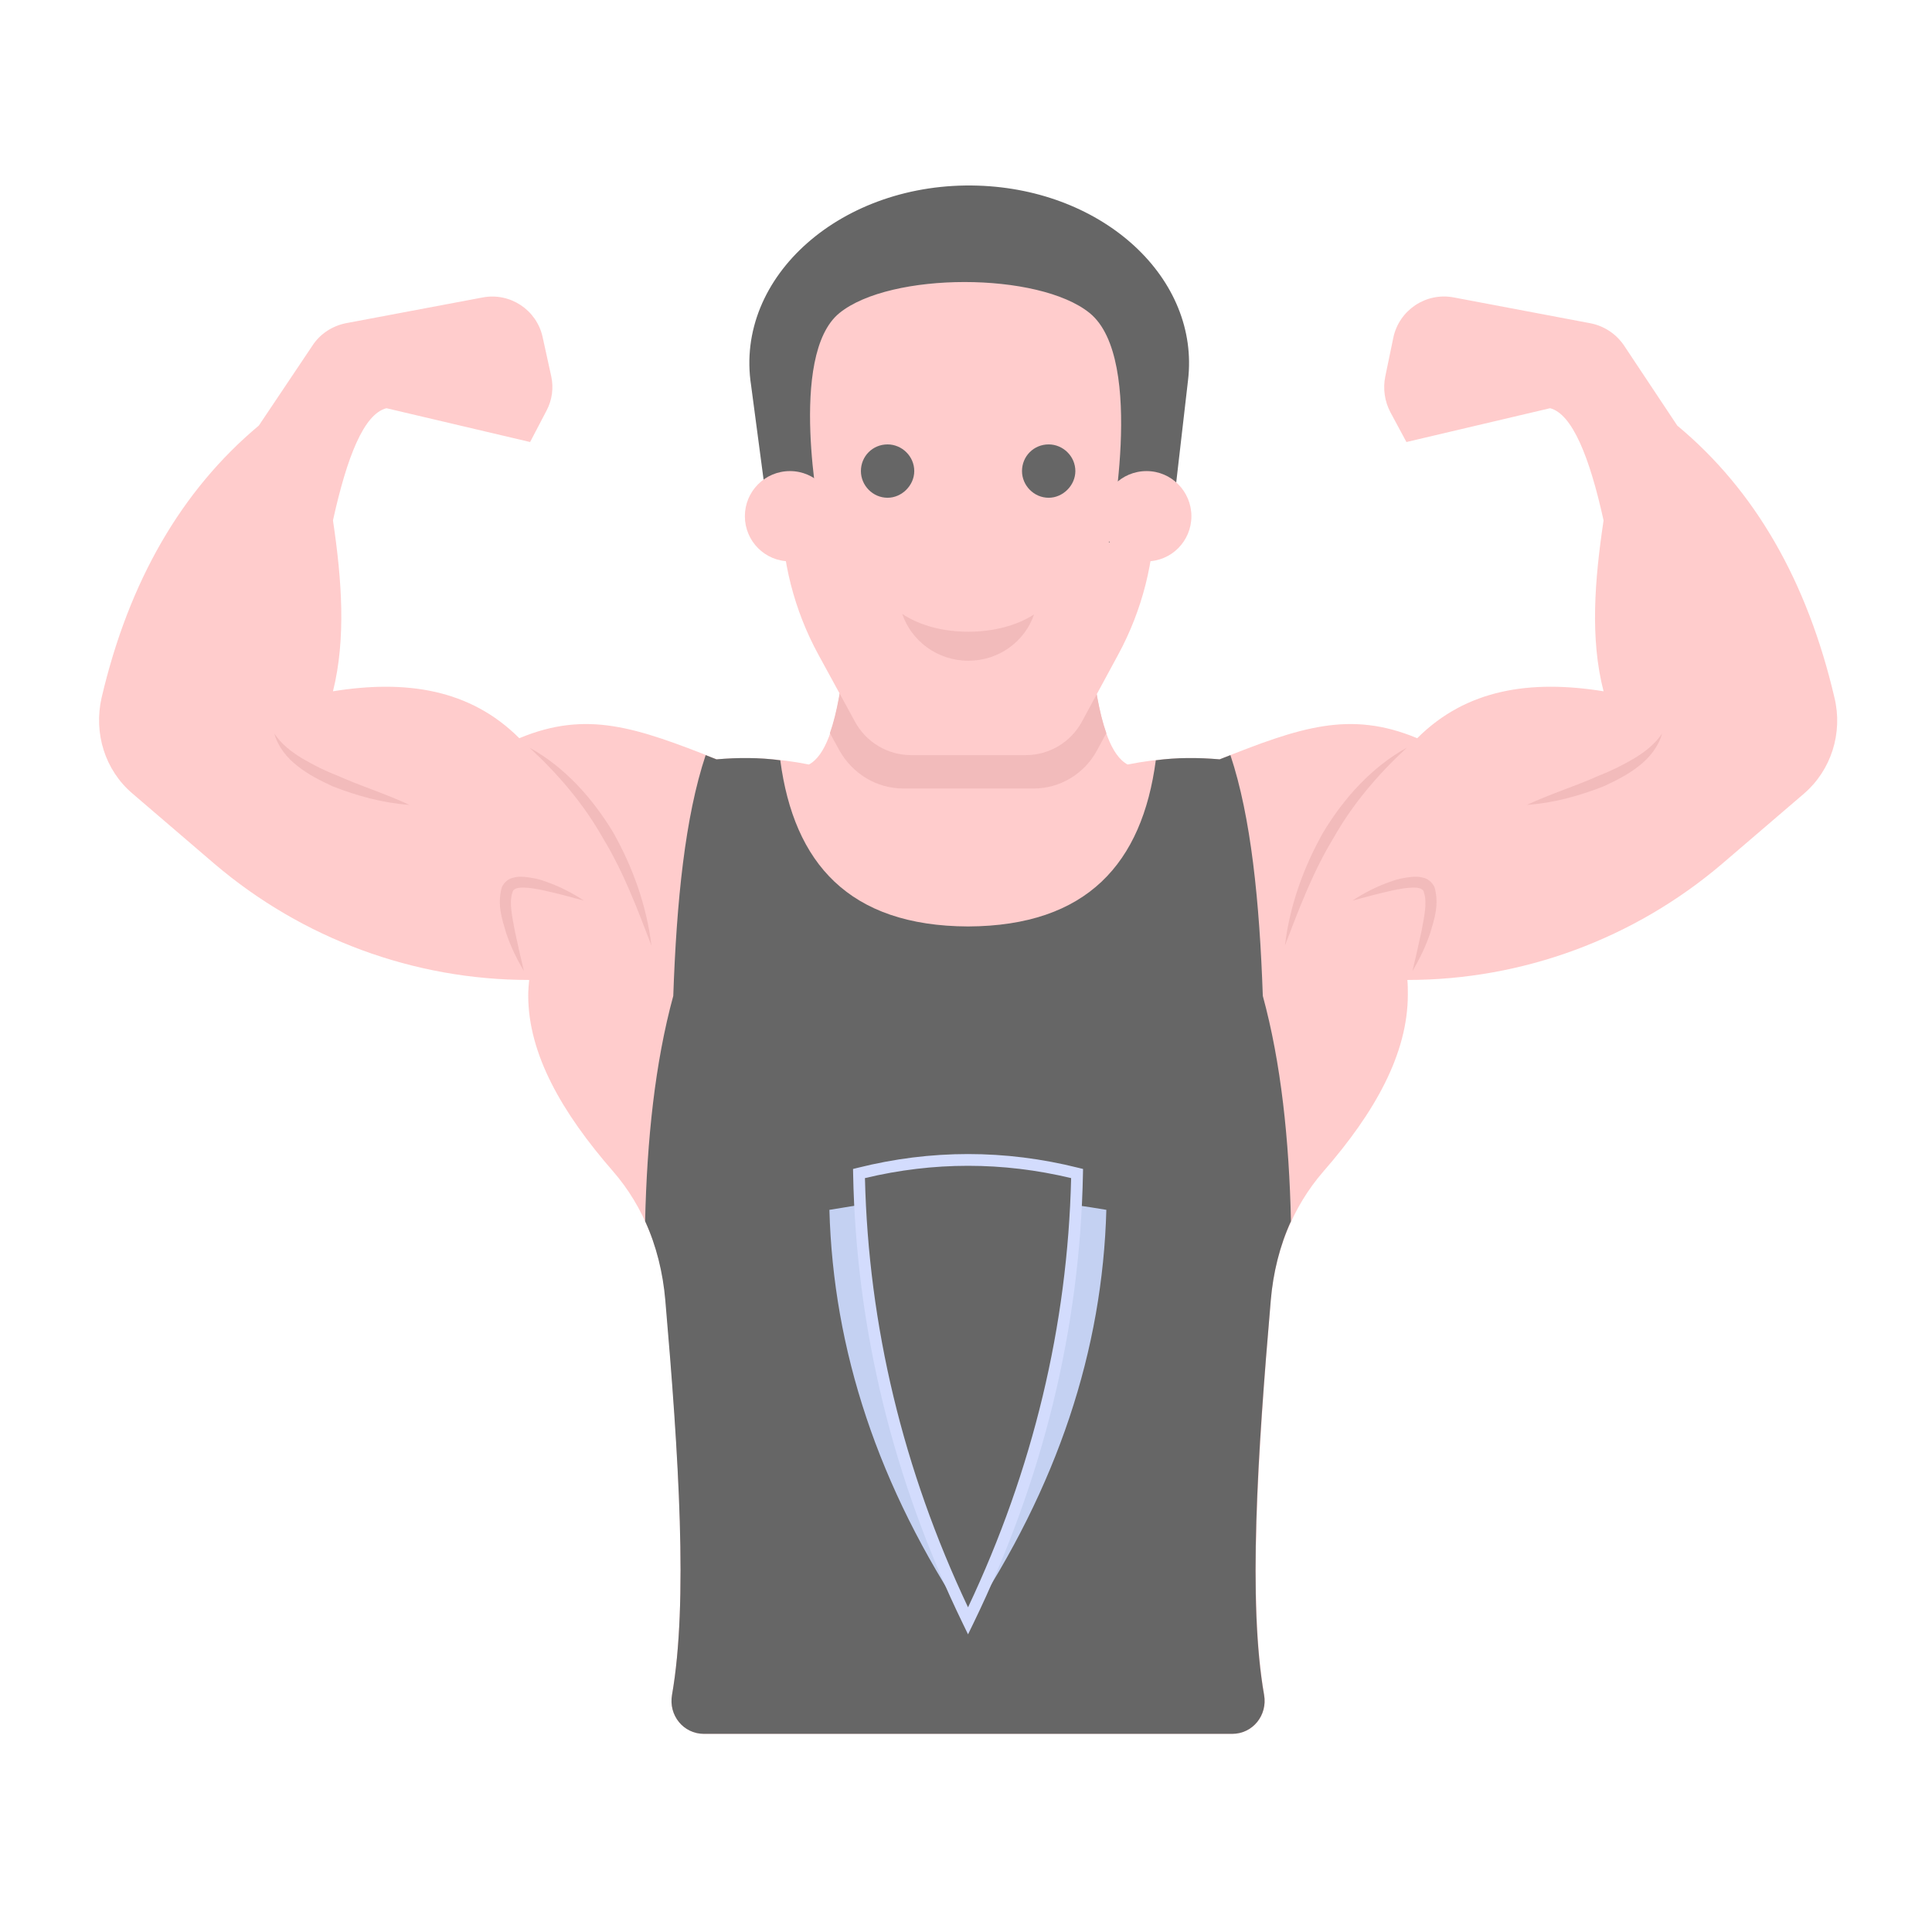 <svg width="151" height="150" viewBox="0 0 151 150" fill="none" xmlns="http://www.w3.org/2000/svg">
<path d="M84.611 43.349C85.197 50.393 85.528 58.354 88.132 59.748C90.517 59.271 92.901 59.124 95.323 59.344C101.596 56.849 105.485 55.492 110.767 57.693C114.619 53.841 119.645 53.108 125.331 54.025C124.267 49.916 124.634 45.33 125.331 40.671C124.231 35.682 122.873 32.344 121.149 31.903L109.923 34.545L108.686 32.248C108.219 31.379 108.073 30.374 108.273 29.409L108.896 26.401C109.345 24.238 111.444 22.833 113.614 23.243L124.283 25.259C125.372 25.465 126.332 26.102 126.945 27.024L131.091 33.261C137.181 38.323 141.253 45.44 143.38 54.538C144.041 57.29 143.124 60.188 140.996 62.022L134.576 67.525C127.716 73.358 119.021 76.586 109.997 76.586C110.033 76.953 110.033 77.357 110.033 77.723C110.033 82.346 107.465 86.931 103.43 91.554C101.009 94.342 99.615 97.9 99.321 101.606C98.305 113.735 97.564 125.26 98.81 132.469C99.084 134.052 97.922 135.503 96.316 135.503H55.016C53.406 135.503 52.244 134.045 52.523 132.46C53.791 125.25 53.05 113.73 52.034 101.606C51.704 97.9 50.346 94.342 47.925 91.554C43.926 86.968 41.285 82.382 41.285 77.797C41.285 77.393 41.322 76.99 41.358 76.586C32.334 76.586 23.64 73.358 16.779 67.525L10.36 62.022C8.195 60.188 7.315 57.29 7.938 54.538C10.066 45.44 14.175 38.323 20.228 33.261L24.41 27.024C24.997 26.107 25.951 25.483 27.015 25.263L37.727 23.246C39.868 22.842 41.943 24.214 42.41 26.343L43.083 29.409C43.281 30.31 43.154 31.252 42.727 32.069L41.432 34.545L30.206 31.903C28.445 32.344 27.125 35.682 26.024 40.671C26.721 45.33 27.051 49.916 26.024 54.025C31.71 53.108 36.736 53.841 40.588 57.693C45.871 55.492 49.723 56.849 56.032 59.344C58.454 59.124 60.838 59.271 63.223 59.748C65.828 58.354 66.121 50.393 66.745 43.349H84.611Z" fill="#FFCCCC"/>
<path d="M86.469 57.295L85.735 58.652C84.744 60.486 82.837 61.624 80.782 61.624H70.621C68.529 61.624 66.658 60.486 65.631 58.689L64.861 57.295C65.998 54.103 66.292 48.49 66.732 43.355H84.598C85.038 48.49 85.331 54.103 86.469 57.295Z" fill="#F2BBBB"/>
<path d="M21.442 57.331C22.024 58.192 22.82 58.792 23.665 59.297C24.517 59.795 25.407 60.246 26.345 60.603C28.175 61.434 30.12 62.019 32 62.904C29.926 62.755 27.927 62.209 25.987 61.447C25.045 61.004 24.094 60.539 23.263 59.873C22.425 59.233 21.713 58.341 21.442 57.331Z" fill="#F2BBBB"/>
<path d="M41.385 58.431C44.131 59.941 46.307 62.377 47.929 65.061C49.476 67.802 50.541 70.806 50.917 73.902C49.803 70.998 48.724 68.129 47.139 65.525C45.646 62.868 43.666 60.543 41.385 58.431Z" fill="#F2BBBB"/>
<path d="M40.945 75.882C40.38 74.936 39.897 73.941 39.55 72.886C39.237 71.817 38.863 70.764 39.197 69.418C39.301 69.08 39.654 68.712 40.027 68.616C40.384 68.504 40.703 68.505 40.999 68.531C41.596 68.589 42.151 68.701 42.676 68.905C43.732 69.271 44.714 69.78 45.638 70.383C44.578 70.09 43.523 69.816 42.486 69.584C41.552 69.388 40.123 69.145 40.05 69.75C39.773 70.522 40.043 71.692 40.228 72.703C40.446 73.75 40.692 74.811 40.945 75.882Z" fill="#F2BBBB"/>
<path d="M129.9 57.331C129.318 58.192 128.521 58.792 127.676 59.297C126.824 59.795 125.935 60.246 124.997 60.603C123.167 61.434 121.222 62.019 119.342 62.904C121.416 62.755 123.414 62.209 125.355 61.447C126.296 61.004 127.248 60.539 128.079 59.873C128.916 59.233 129.629 58.341 129.9 57.331Z" fill="#F2BBBB"/>
<path d="M109.956 58.431C107.211 59.941 105.034 62.377 103.413 65.061C101.866 67.802 100.8 70.806 100.425 73.902C101.539 70.998 102.617 68.129 104.203 65.525C105.696 62.868 107.675 60.543 109.956 58.431Z" fill="#F2BBBB"/>
<path d="M110.396 75.882C110.961 74.936 111.444 73.941 111.792 72.886C112.105 71.817 112.478 70.764 112.145 69.418C112.04 69.08 111.688 68.712 111.315 68.616C110.958 68.504 110.639 68.505 110.342 68.531C109.746 68.589 109.19 68.701 108.666 68.905C107.609 69.271 106.627 69.78 105.704 70.383C106.763 70.09 107.819 69.816 108.855 69.584C109.79 69.388 111.219 69.145 111.291 69.75C111.569 70.522 111.299 71.692 111.114 72.703C110.895 73.75 110.649 74.811 110.396 75.882Z" fill="#F2BBBB"/>
<path d="M96.303 135.503H55.016C53.406 135.503 52.244 134.045 52.523 132.46C53.79 125.25 53.045 113.73 51.997 101.605C51.814 99.478 51.3 97.35 50.42 95.442C50.567 89.059 51.19 83.079 52.621 77.833C52.878 70.46 53.538 63.856 55.152 59.014C55.446 59.124 55.703 59.234 55.996 59.344C57.684 59.197 59.371 59.197 60.985 59.417C62.049 67.451 66.341 72.367 75.659 72.404C84.978 72.367 89.27 67.451 90.334 59.417C91.948 59.197 93.635 59.197 95.323 59.344C95.616 59.234 95.873 59.124 96.166 59.014C97.781 63.856 98.441 70.46 98.698 77.833C100.129 83.079 100.752 89.059 100.899 95.442C100.019 97.35 99.505 99.478 99.322 101.605C98.274 113.73 97.529 125.25 98.796 132.46C99.075 134.045 97.913 135.503 96.303 135.503Z" fill="#666666"/>
<path d="M61.075 34.534V39.827C61.075 43.792 62.07 47.693 63.97 51.173L66.83 56.413C67.705 58.016 69.386 59.014 71.212 59.014H80.169C82.002 59.014 83.687 58.01 84.559 56.398L87.403 51.144C89.277 47.682 90.258 43.808 90.258 39.871V34.534C90.258 26.475 83.725 19.942 75.667 19.942H75.667C67.608 19.942 61.075 26.475 61.075 34.534Z" fill="#FFCCCC"/>
<path d="M76.434 14.507L76.434 14.507C65.832 14.166 57.386 21.602 58.704 30.116L60.276 41.982L64.111 40.579C64.111 40.579 61.539 27.755 65.615 24.459C69.601 21.235 81.172 21.235 85.158 24.459C89.626 28.072 86.662 42.375 86.662 42.375L91.287 43.279L92.851 29.735C93.807 21.787 86.301 14.825 76.434 14.507Z" fill="#666666"/>
<path d="M84.047 36.816C84.047 37.931 83.078 38.901 81.962 38.901C80.799 38.901 79.877 37.931 79.877 36.816C79.877 35.653 80.799 34.731 81.962 34.731C83.078 34.731 84.047 35.653 84.047 36.816Z" fill="#666666"/>
<path d="M71.456 36.816C71.456 37.931 70.486 38.901 69.371 38.901C68.207 38.901 67.286 37.931 67.286 36.816C67.286 35.653 68.207 34.731 69.371 34.731C70.486 34.731 71.456 35.653 71.456 36.816Z" fill="#666666"/>
<path d="M70.514 47.977C71.906 48.893 73.697 49.37 75.687 49.37C77.636 49.37 79.467 48.893 80.82 48.017C80.103 50.126 78.074 51.638 75.687 51.638C73.26 51.638 71.23 50.086 70.514 47.977Z" fill="#F2BBBB"/>
<path d="M93.117 40.344C93.117 42.285 91.554 43.871 89.613 43.871C87.648 43.871 86.086 42.285 86.086 40.344C86.086 38.403 87.648 36.816 89.613 36.816C91.554 36.816 93.117 38.403 93.117 40.344Z" fill="#FFCCCC"/>
<path d="M65.248 40.344C65.248 42.285 63.685 43.871 61.744 43.871C59.779 43.871 58.217 42.285 58.217 40.344C58.217 38.403 59.779 36.816 61.744 36.816C63.685 36.816 65.248 38.403 65.248 40.344Z" fill="#FFCCCC"/>
<path d="M67.245 94.156C67.759 105.163 70.474 116.038 75.646 126.683C68.603 116.17 65.118 105.46 64.824 94.552C65.631 94.42 66.438 94.288 67.245 94.156Z" fill="#C4D1F2"/>
<path d="M86.469 94.551C86.175 105.459 82.69 116.169 75.647 126.682C80.819 116.038 83.534 105.195 84.084 94.189C84.891 94.287 85.662 94.419 86.469 94.551Z" fill="#C4D1F2"/>
<path d="M75.659 127.727L75.248 126.878C69.791 115.643 66.907 103.815 66.678 91.722L66.671 91.357L67.026 91.269C72.751 89.832 78.569 89.832 84.293 91.269L84.648 91.357L84.641 91.722C84.412 103.808 81.528 115.636 76.072 126.878L75.659 127.727ZM67.602 92.071C67.875 103.595 70.583 114.873 75.659 125.615C80.736 114.865 83.444 103.587 83.717 92.071C78.364 90.789 72.955 90.789 67.602 92.071Z" fill="#D3DCFD"/>
</svg>
